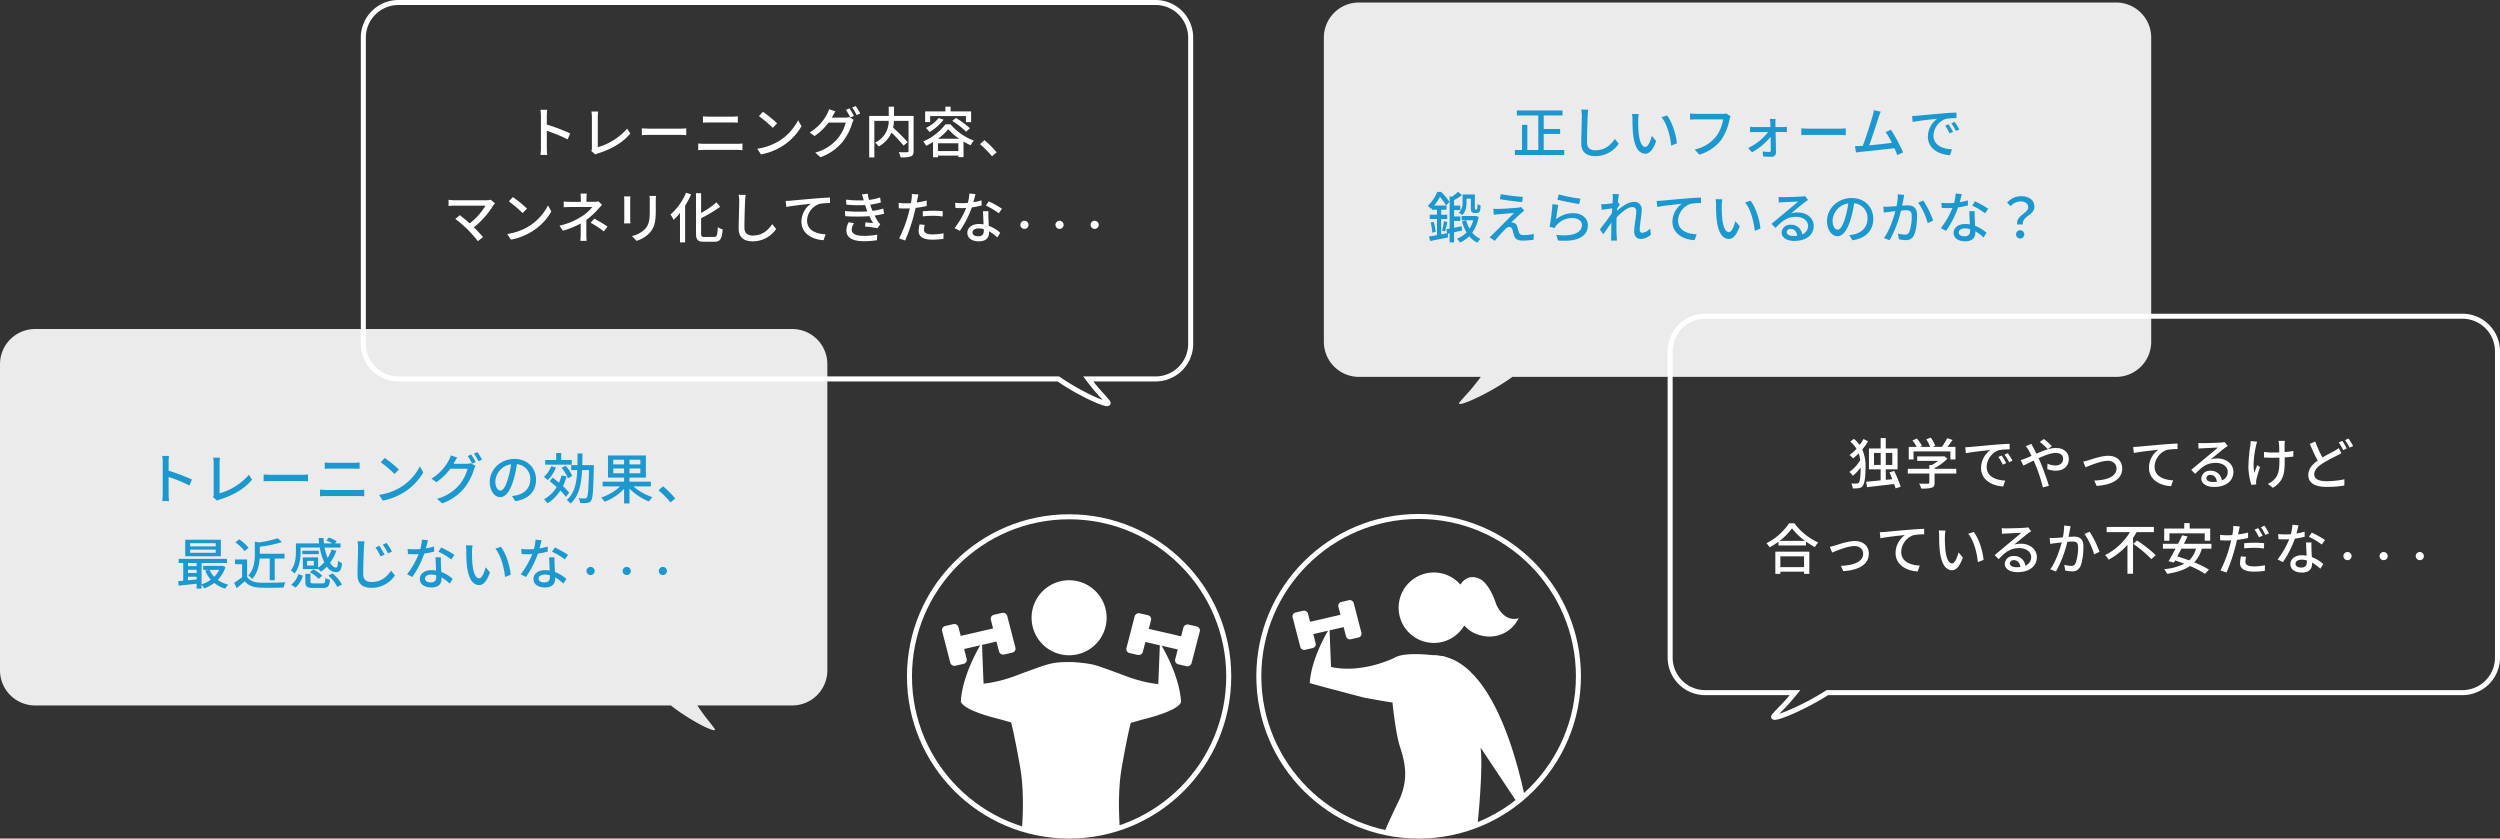 <svg xmlns="http://www.w3.org/2000/svg" xmlns:xlink="http://www.w3.org/1999/xlink" width="997.17" height="334.476" viewBox="0 0 997.17 334.476">
  <rect x="0" y="0" width="997.17" height="334.476" fill="#333333" stroke="none"/>
  <defs>
    <clipPath id="clip-path">
      <circle id="楕円形_14" data-name="楕円形 14" cx="63.674" cy="63.674" r="63.674" transform="translate(0 0)" fill="#66c5f1"/>
    </clipPath>
    <clipPath id="clip-path-2">
      <path id="パス_9528" data-name="パス 9528" d="M63.738,0A63.738,63.738,0,1,1,0,63.738,63.738,63.738,0,0,1,63.738,0Z" transform="translate(0 0.551)" fill="#f48bba"/>
    </clipPath>
  </defs>
  <g id="area02_img_pc" transform="translate(-186.83 -1451.237)">
    <path id="合体_7" data-name="合体 7" d="M-15,159.128a14,14,0,0,1-14-14V23.8a14,14,0,0,1,14-14H225.8c9.554-6.961,23.358-12.9,21.022-10.087C243.7,3.477,243.592,2.933,238.387,9.8H287a14,14,0,0,1,14,14V145.129a14,14,0,0,1-14,14Z" transform="translate(1015.877 1611.365) rotate(180)" fill="#fff" opacity="0.902"/>
    <g id="グループ_7759" data-name="グループ 7759" transform="translate(-8132.434 2250.29)">
      <circle id="楕円形_12" data-name="楕円形 12" cx="63.674" cy="63.674" r="63.674" transform="translate(8682.022 -592.924)" fill="none" stroke="#fff" stroke-width="2"/>
      <g id="グループ_5746" data-name="グループ 5746" transform="translate(8682.022 -592.924)" clip-path="url(#clip-path)">
        <path id="Ellipse_1" data-name="Ellipse 1" d="M4.383,4.383a14.964,14.964,0,1,1,0,21.162A14.964,14.964,0,0,1,4.383,4.383Z" transform="translate(48.71 25.313)" fill="#fff"/>
        <path id="パス_9520" data-name="パス 9520" d="M8827.752-295.84c-4.335-.029-7.292.141-10.528,1.208-.981.213-7.2,2.494-7.423,2.589-2.823.874-8.661,3.829-17.319,4.832,0,0-.492-11.451-.6-15.485l5.742-1.326,1.024,3.959a1.732,1.732,0,0,0,2.085,1.2l3.185-.735a1.628,1.628,0,0,0,1.268-1.971l-3.277-12.67a1.732,1.732,0,0,0-2.085-1.2l-3.185.735a1.626,1.626,0,0,0-1.266,1.971l.9,3.484-12.905,2.979-.9-3.484a1.732,1.732,0,0,0-2.084-1.2l-3.187.735a1.627,1.627,0,0,0-1.266,1.971l3.275,12.67a1.734,1.734,0,0,0,2.086,1.2l3.185-.735a1.63,1.63,0,0,0,1.268-1.971l-1.025-3.959,6.442-1.487c-1.915,3.273-7.123,12.94-7.734,22.16,0,0-1.01,3.253,15.626,7.365,0,0,3.008.851,4.392,1.219,0,0,1.165,3.96,3.581,17.627,2.207,12.488.825,28.368-.827,38.834l37.733-.826,4.519,1c-1.652-10.466-3.034-26.347-.826-38.834,2.416-13.667,3.58-17.627,3.58-17.627,1.928-.482,4.392-1.219,4.392-1.219,16.635-4.112,15.626-7.365,15.626-7.365-.611-9.22-5.819-18.887-7.733-22.16l6.44,1.487-1.023,3.959a1.628,1.628,0,0,0,1.267,1.971l3.185.735a1.734,1.734,0,0,0,2.086-1.2l3.275-12.67a1.627,1.627,0,0,0-1.266-1.971l-3.186-.735a1.735,1.735,0,0,0-2.086,1.2l-.9,3.484-12.906-2.979.9-3.484a1.627,1.627,0,0,0-1.268-1.971l-3.185-.735a1.734,1.734,0,0,0-2.085,1.2l-3.276,12.67a1.628,1.628,0,0,0,1.268,1.971l3.185.735a1.732,1.732,0,0,0,2.085-1.2l1.024-3.959,5.741,1.326c-.109,4.034-.6,15.485-.6,15.485-8.657-1-14.5-3.958-17.319-4.832-.221-.1-6.442-2.376-7.422-2.589C8834.181-295.53,8827.752-295.84,8827.752-295.84Z" transform="translate(-8762.922 353.781)" fill="#fff" fill-rule="evenodd"/>
      </g>
    </g>
    <g id="グループ_7760" data-name="グループ 7760" transform="translate(-6713.397 -500.951)">
      <g id="グループ_5738" data-name="グループ 5738" transform="translate(7402.333 2157.638)">
        <circle id="楕円形_11" data-name="楕円形 11" cx="63.738" cy="63.738" r="63.738" transform="translate(0 0.551)" fill="none" stroke="#fff" stroke-width="2"/>
        <g id="グループ_87" data-name="グループ 87" clip-path="url(#clip-path-2)">
          <g id="グループ_7891" data-name="グループ 7891">
            <g id="グループ_5734" data-name="グループ 5734" transform="translate(55.765 22.902)">
              <path id="Shape_1" data-name="Shape 1" d="M0,14.045A14.045,14.045,0,0,1,24.652,4.838C26.39,2.066,29.294.793,32.9,2.846c0,0,3.316,1.714,6.028,9.824,0,0,2.8,7.3,8.929,5.589A12.858,12.858,0,0,1,33.264,25.2a12.554,12.554,0,0,1-7.094-4.06A14.047,14.047,0,0,1,0,14.045Z" fill="#fff"/>
              <path id="Shape_2_copy" data-name="Shape 2 copy" d="M8.128,91.012H0V56.468H3.354V0C32.046,0,41.465,65.92,41.465,65.92L22.1,36.842c.71,6.6-.1,19.239-1.359,32.272,2.071,8.242,5.713,18.139,11.728,21.9H18.313c-1.44,11.72-2.712,20.5-2.712,20.5Z" transform="translate(10.621 33.03)" fill="#fff"/>
            </g>
            <path id="Rectangle_1_copy" data-name="Rectangle 1 copy" d="M34.09,99.855c.373-3.48,7.746-18.643,7.746-18.643,4.684-9,3.281-15.881,1.023-22.785-1.773-5.422-2.971-17.61-2.971-17.61-2.316-.215-11.547-1.972-11.547-1.972C8.123,33.558,6.881,33.087,6.881,33.087c.58-8.744,5.565-17.917,7.314-20.894L8.3,13.556l.961,3.716a1.527,1.527,0,0,1-1.189,1.849l-2.989.69a1.627,1.627,0,0,1-1.958-1.123L.047,6.8a1.527,1.527,0,0,1,1.189-1.85l2.989-.69A1.627,1.627,0,0,1,6.182,5.38l.846,3.27,12.113-2.8L18.3,2.584A1.528,1.528,0,0,1,19.484.734l2.989-.69A1.627,1.627,0,0,1,24.43,1.168l3.075,11.892a1.527,1.527,0,0,1-1.188,1.849l-2.989.69a1.627,1.627,0,0,1-1.957-1.123l-.961-3.716L14.817,12.05c.1,3.711.567,14.615.567,14.615,12.422,2.762,25.165-3.587,25.165-3.587,5-3.185,20.458-.427,20.458-.427l-3.995,68.78c-2.064,2.167-7.284,6.629-7.284,6.629.881,19.429-2.923,43.224-2.923,43.224A144.558,144.558,0,0,1,34.09,99.855Z" transform="translate(13.419 33.914)" fill="#fff"/>
          </g>
        </g>
      </g>
    </g>
    <path id="合体_5" data-name="合体 5" d="M-6962.273-6673.855h-253.587a14,14,0,0,1-14-14V-6810a14,14,0,0,1,14-14h302a14,14,0,0,1,14,14v122.144a14,14,0,0,1-14,14h-37.847c3.946,5.854,4.167,5.548,6.785,9.136.36.493.287.72-.125.72C-6946.883-6664-6955.451-6668.5-6962.273-6673.855Z" transform="translate(7416.691 8406.476)" fill="#fff" opacity="0.9"/>
    <path id="パス_37877" data-name="パス 37877" d="M-77.308-1.166v-6.4h6.556v-1.98h-6.556v-5.39h7.5v-2H-88.022v2h8.558V-1.166h-4.378V-11.2h-2.112V-1.166h-2.86V.814h19.69v-1.98Zm17.776-16.1-2.816-.022a12.731,12.731,0,0,1,.242,2.552c0,2.112-.22,7.788-.22,10.912,0,3.652,2.244,5.082,5.588,5.082a11.172,11.172,0,0,0,9.35-4.928L-48.95-5.588c-1.584,2.354-3.894,4.532-7.744,4.532-1.914,0-3.344-.792-3.344-3.124,0-3.036.154-8.118.264-10.56A20.064,20.064,0,0,1-59.532-17.27Zm20.13,1.76-2.684-.044a11.255,11.255,0,0,1,.176,2.068c0,1.32.022,3.96.242,5.9.594,5.786,2.64,7.9,4.862,7.9,1.606,0,2.97-1.3,4.356-5.06L-34.188-6.8c-.506,2-1.474,4.4-2.574,4.4-1.474,0-2.376-2.332-2.706-5.786a49.256,49.256,0,0,1-.154-4.95A18.009,18.009,0,0,1-39.4-15.51Zm11.264.55-2.178.726c2.222,2.64,3.476,7.524,3.85,11.308l2.266-.88C-24.486-7.37-26.114-12.408-28.138-14.96Zm25.344.33-1.694-1.1a5.606,5.606,0,0,1-1.408.154h-10.67a19.73,19.73,0,0,1-2.376-.176v2.464c.55-.044,1.43-.088,2.376-.088h10.8a15.192,15.192,0,0,1-2.75,6.754,14.513,14.513,0,0,1-8.6,5.236L-15.224.682A16.953,16.953,0,0,0-6.468-5.28,21.81,21.81,0,0,0-3.19-13.354,6.684,6.684,0,0,1-2.794-14.63Zm18,1.078H12.914a14.978,14.978,0,0,1,.154,1.628c.022.44.044.968.066,1.606H6.776a11.709,11.709,0,0,1-1.782-.132v2.178c.572-.044,1.232-.066,1.826-.066h5.39A22.209,22.209,0,0,1,4.246-1.98L5.764-.242a25.106,25.106,0,0,0,7.436-6.2c.022,2.068.044,4.136.044,5.39,0,.44-.176.682-.572.682a20.917,20.917,0,0,1-2.618-.22l.132,2c.924.066,2.31.132,3.278.132a1.691,1.691,0,0,0,1.87-1.694c-.022-2.156-.088-5.478-.154-8.184h2.948c.462,0,1.1.022,1.54.044V-10.45a10.741,10.741,0,0,1-1.606.132H15.136c0-.638-.022-1.188-.022-1.606A9.832,9.832,0,0,1,15.2-13.552Zm10.252,3.74v2.728c.748-.066,2.068-.11,3.278-.11H40.7c.968,0,1.98.088,2.464.11V-9.812c-.55.044-1.408.132-2.464.132H28.732C27.544-9.68,26.18-9.768,25.454-9.812Zm31.658-6.666-2.75-.572a13.886,13.886,0,0,1-.484,2.288c-.616,2.222-2.706,8.8-3.938,11.946-.33.022-.638.022-.9.044-.66.044-1.518.044-2.2.044l.4,2.552c.66-.088,1.386-.2,1.936-.264,2.86-.264,9.9-1.034,13.4-1.452.462,1.012.858,1.98,1.144,2.75L66.044-.2A64.478,64.478,0,0,0,61.2-9.24l-2.134.924a29.617,29.617,0,0,1,2.508,4.29c-2.354.308-6.072.726-9.064.99,1.1-2.9,3.1-9.13,3.762-11.22C56.606-15.224,56.87-15.884,57.112-16.478ZM69.63-14.74l.22,2.4c2.464-.528,7.59-1.056,9.812-1.276a8.825,8.825,0,0,0-3.74,7.15c0,4.84,4.51,7.15,8.822,7.37l.792-2.354c-3.63-.154-7.37-1.5-7.37-5.5a7.294,7.294,0,0,1,4.862-6.622,21.2,21.2,0,0,1,4.29-.308V-16.1c-1.518.044-3.718.176-6.072.374-4.048.352-7.964.726-9.57.88C71.236-14.806,70.466-14.762,69.63-14.74Zm14.52,3.3-1.32.572a20.8,20.8,0,0,1,1.76,3.08L85.954-8.4A30.713,30.713,0,0,0,84.15-11.44Zm2.442-.946-1.32.594A20.646,20.646,0,0,1,87.12-8.756l1.342-.638A31.778,31.778,0,0,0,86.592-12.386ZM-108.086,18.248h1.716v3.41c0,1.254.088,1.628.374,1.936a1.613,1.613,0,0,0,1.1.352h.792a1.818,1.818,0,0,0,.858-.176,1.111,1.111,0,0,0,.55-.726,11.691,11.691,0,0,0,.22-2.046,4.1,4.1,0,0,1-1.232-.638c-.022.792-.044,1.386-.088,1.672a.755.755,0,0,1-.132.462.423.423,0,0,1-.264.066h-.308a.214.214,0,0,1-.2-.088c-.066-.066-.066-.33-.066-.748v-5.17h-4.906v3.014a5.436,5.436,0,0,1-1.5,4.268,7.35,7.35,0,0,1,1.342.946c1.474-1.342,1.738-3.476,1.738-5.17Zm-1.782,12.694-.176-1.694c-1.034.2-2.046.418-3.014.616v-2.75h2.486V25.332h-2.486V22.8h2.486V21h-2.486V18.82a21.84,21.84,0,0,0,3.146-2l-1.584-1.342a13.813,13.813,0,0,1-2.53,2.046l-.814-.308v12.98c-.484.088-.946.176-1.342.242l.33,1.584-2.354.462V26.366h2.4V24.65h-2.4v-2h2.112V20.976H-121a19.276,19.276,0,0,0,2.31-3.454,20.256,20.256,0,0,1,2.442,3.454l1.32-1.474a24.355,24.355,0,0,0-3.278-3.96h-1.584a14.882,14.882,0,0,1-3.762,5.544,6.279,6.279,0,0,1,1.254,1.276c.132-.132.286-.264.418-.418v.7h2v2h-2.9v1.716h2.9V32.79c-1.21.22-2.31.418-3.19.55l.44,1.8c2.024-.418,4.686-.924,7.172-1.452l-.11-1.474.726-.176v3.652h1.782V31.646Zm-12.562-3.168a20.02,20.02,0,0,1,.682,4.026l1.342-.352a20.2,20.2,0,0,0-.77-3.96Zm5.742,3.52c.308-.968.638-2.442.946-3.74l-1.342-.308c-.132,1.1-.506,2.75-.748,3.784Zm12.32-6.182-.352.044h-5.3V26.85h4.62a11.958,11.958,0,0,1-1.5,3.344,13.27,13.27,0,0,1-1.32-3.3l-1.672.4a17.739,17.739,0,0,0,1.8,4.422,10.533,10.533,0,0,1-3.828,2.508,6.718,6.718,0,0,1,1.188,1.518,11.8,11.8,0,0,0,3.718-2.508,9.629,9.629,0,0,0,3.234,2.552,6.9,6.9,0,0,1,1.232-1.518,8.6,8.6,0,0,1-3.256-2.486,15.781,15.781,0,0,0,2.552-6.248Zm9.922-8.668-.352,2c2.662.462,6.622.968,8.888,1.144l.286-2.046A82.51,82.51,0,0,1-94.446,16.444Zm9.394,6.578-1.3-1.452a5.783,5.783,0,0,1-1.122.242c-1.738.22-6.8.506-7.964.528-.748,0-1.474-.022-1.98-.066l.2,2.42a14.831,14.831,0,0,1,1.826-.22c1.32-.11,4.554-.4,6.2-.484-2.112,2.156-7.436,7.48-8.426,8.492-.506.484-.968.88-1.3,1.144l2.09,1.452c1.364-1.738,3.432-3.938,4.224-4.73a2.315,2.315,0,0,1,1.54-.836c.55,0,1.012.352,1.276,1.144.176.572.484,1.76.7,2.42.506,1.452,1.606,1.892,3.52,1.892a34.667,34.667,0,0,0,4.2-.33l.132-2.31a20.419,20.419,0,0,1-4.224.44c-1.012,0-1.518-.374-1.738-1.144-.22-.638-.484-1.628-.7-2.244a1.948,1.948,0,0,0-1.518-1.54,2.307,2.307,0,0,0-.836-.11c.682-.726,2.97-2.838,3.894-3.652A15.5,15.5,0,0,1-85.052,23.022Zm13.75-6.468-.55,2.09c1.694.44,6.534,1.452,8.69,1.738l.506-2.134A64.474,64.474,0,0,1-71.3,16.554Zm-.2,4.18-2.332-.308a82.512,82.512,0,0,1-1.122,9.042l2.024.484a4.477,4.477,0,0,1,.748-1.166,8.258,8.258,0,0,1,6.49-2.794c2.112,0,3.63,1.166,3.63,2.794,0,2.9-3.432,4.73-10.23,3.872l.66,2.266c8.6.726,11.946-2.134,11.946-6.094,0-2.618-2.244-4.8-5.83-4.8a10.591,10.591,0,0,0-6.864,2.442C-72.182,25.134-71.808,22.12-71.5,20.734Zm21.758-2.574c0,.242-.044.968-.11,1.914-1.056.154-2.2.286-2.882.33a13.992,13.992,0,0,1-1.65.022l.22,2.244c1.32-.176,3.146-.418,4.18-.55l-.132,1.914c-1.188,1.782-3.586,4.95-4.8,6.49l1.364,1.914c.924-1.276,2.222-3.168,3.256-4.686-.066,2.442-.066,3.7-.088,5.764,0,.352-.022.99-.066,1.452h2.376c-.044-.462-.088-1.1-.11-1.5-.132-2-.11-3.564-.11-5.478,0-.682.022-1.452.066-2.244,1.914-2.068,4.444-4.136,6.16-4.136a1.51,1.51,0,0,1,1.672,1.738c0,2.068-.814,5.522-.814,7.942,0,1.958,1.034,3.014,2.574,3.014a5.78,5.78,0,0,0,4.092-1.76l-.33-2.4a4.79,4.79,0,0,1-3.124,1.716c-.682,0-1.012-.528-1.012-1.188,0-2.266.792-5.808.792-8.03a2.9,2.9,0,0,0-3.234-3.1c-2.178,0-4.884,1.98-6.622,3.542.044-.33.066-.638.088-.946.352-.55.77-1.188,1.034-1.584l-.726-.924-.066.022c.176-1.452.352-2.618.462-3.19l-2.552-.088A12.238,12.238,0,0,1-49.742,18.16Zm17.49.99.242,2.42c2.442-.528,7.568-1.056,9.79-1.3a8.859,8.859,0,0,0-3.74,7.15c0,4.862,4.51,7.172,8.822,7.37l.814-2.332c-3.652-.154-7.392-1.5-7.392-5.5a7.294,7.294,0,0,1,4.884-6.622,19.624,19.624,0,0,1,4.268-.33V17.786c-1.518.066-3.718.2-6.072.4-4.048.33-7.964.7-9.57.858C-30.624,19.084-31.394,19.128-32.252,19.15Zm26.18-.66-2.684-.044a11.255,11.255,0,0,1,.176,2.068c0,1.32.022,3.96.242,5.9.594,5.786,2.64,7.9,4.862,7.9,1.606,0,2.97-1.3,4.356-5.06L-.858,27.2c-.506,2-1.474,4.4-2.574,4.4-1.474,0-2.376-2.332-2.706-5.786a49.256,49.256,0,0,1-.154-4.95A18.009,18.009,0,0,1-6.072,18.49Zm11.264.55-2.178.726c2.222,2.64,3.476,7.524,3.85,11.308l2.266-.88C8.844,26.63,7.216,21.592,5.192,19.04ZM19.6,31.558A1.462,1.462,0,0,1,21.208,30.3c1.452,0,2.42,1.122,2.6,2.728a11.724,11.724,0,0,1-1.562.088C20.68,33.12,19.6,32.526,19.6,31.558ZM16.39,17.544l.066,2.266c.506-.066,1.078-.11,1.628-.132,1.144-.066,4.95-.242,6.116-.286-1.1.968-3.652,3.08-4.884,4.092-1.3,1.078-4.048,3.388-5.764,4.8l1.606,1.628c2.6-2.772,4.664-4.422,8.184-4.422,2.75,0,4.774,1.5,4.774,3.564A3.574,3.574,0,0,1,25.784,32.5a4.342,4.342,0,0,0-4.576-3.85,3.345,3.345,0,0,0-3.63,3.1c0,2,2.024,3.344,5.06,3.344,4.95,0,7.744-2.508,7.744-6.006,0-3.08-2.728-5.346-6.4-5.346a9.114,9.114,0,0,0-2.64.374c1.562-1.276,4.268-3.564,5.39-4.4.462-.352.924-.66,1.386-.946l-1.21-1.584a6.56,6.56,0,0,1-1.408.2c-1.188.11-6.2.242-7.348.242A15.979,15.979,0,0,1,16.39,17.544Zm37.752,8.734c0-4.6-3.344-8.294-8.624-8.294-5.522,0-9.834,4.224-9.834,9.152,0,3.674,2,6.094,4.18,6.094s4-2.486,5.324-6.974a43.807,43.807,0,0,0,1.32-6.182,5.849,5.849,0,0,1,5.324,6.138c0,3.542-2.508,5.61-5.324,6.248a13.6,13.6,0,0,1-1.958.308l1.3,2.068C51.194,34.066,54.142,30.9,54.142,26.278Zm-16.236.638a7.354,7.354,0,0,1,6.27-6.8,35.025,35.025,0,0,1-1.21,5.676c-1.012,3.388-2.046,4.818-3.036,4.818C38.984,30.612,37.906,29.446,37.906,26.916Zm28.6-10.164-2.574-.264a24.59,24.59,0,0,1-.506,4.73c-1.254.11-2.442.2-3.146.22-.748.022-1.386.044-2.134,0l.22,2.376c.616-.11,1.628-.242,2.178-.308.506-.066,1.408-.176,2.42-.286-.792,2.992-2.376,7.744-4.576,10.714l2.266.9A45.936,45.936,0,0,0,65.208,23c.836-.088,1.562-.132,2.024-.132,1.386,0,2.244.33,2.244,2.222a17.881,17.881,0,0,1-.99,6.446,1.724,1.724,0,0,1-1.8,1.056A11.457,11.457,0,0,1,64,32.152l.352,2.288a12.371,12.371,0,0,0,2.618.308,3.238,3.238,0,0,0,3.388-1.914c.924-1.848,1.254-5.39,1.254-7.986,0-3.08-1.606-3.938-3.74-3.938-.506,0-1.3.044-2.2.132.2-1.034.4-2.09.528-2.772C66.286,17.786,66.4,17.214,66.506,16.752Zm7.59,2.222-2.046.88a26.256,26.256,0,0,1,3.806,8.14l2.178-1.012A38.1,38.1,0,0,0,74.1,18.974ZM89.43,16.422l-2.42-.242a17.955,17.955,0,0,1-.638,3.762c-.77.066-1.54.088-2.266.088-.88,0-1.936-.044-2.794-.132l.154,2.046c.88.044,1.8.066,2.64.066.528,0,1.056-.022,1.606-.044A33.038,33.038,0,0,1,81.092,30L83.2,31.074a39.362,39.362,0,0,0,4.774-9.35,29.531,29.531,0,0,0,3.938-.792l-.066-2.024a21.035,21.035,0,0,1-3.234.748C88.946,18.424,89.254,17.192,89.43,16.422ZM88.242,31.668c0-.9.99-1.562,2.442-1.562a7.66,7.66,0,0,1,2.046.286c.022.286.022.55.022.748,0,1.188-.55,2.112-2.222,2.112C89.034,33.252,88.242,32.614,88.242,31.668ZM94.6,23.242H92.444c.044,1.452.154,3.52.22,5.258a12.613,12.613,0,0,0-1.87-.154c-2.728,0-4.6,1.452-4.6,3.52,0,2.288,2.068,3.388,4.62,3.388,2.9,0,4.026-1.518,4.026-3.388V31.25a17.169,17.169,0,0,1,3.3,2.464l1.166-1.87a14.336,14.336,0,0,0-4.554-2.772c-.066-1.254-.132-2.53-.154-3.256C94.578,24.936,94.556,24.166,94.6,23.242Zm4.136.836,1.254-1.826A38.944,38.944,0,0,0,94.71,19.3L93.588,21A27.975,27.975,0,0,1,98.736,24.078Zm12.826,4.466h2.244c-.462-3.212,4.6-3.762,4.6-7.04,0-2.706-2.156-4.246-5.28-4.246a7.267,7.267,0,0,0-5.61,2.618l1.452,1.342a5.209,5.209,0,0,1,3.872-1.87c2.024,0,3.1.946,3.1,2.376C115.94,24.056,110.968,24.958,111.562,28.544Zm1.144,5.61a1.672,1.672,0,0,0,0-3.344,1.673,1.673,0,0,0,0,3.344Z" transform="translate(879.877 1512.237)" fill="#1b98d0"/>
    <path id="パス_37879" data-name="パス 37879" d="M-105.776-2.024a23.031,23.031,0,0,1-.176,2.816h2.706a25.777,25.777,0,0,1-.176-2.816v-6.8A57.605,57.605,0,0,1-95.106-5.39l.99-2.4a74.573,74.573,0,0,0-9.306-3.52V-14.74c0-.77.088-1.738.154-2.464h-2.706a15.927,15.927,0,0,1,.2,2.464ZM-85.69-.77-84.062.616a4.562,4.562,0,0,1,1.1-.462c5.346-1.65,9.9-4.312,12.826-7.9L-71.39-9.68a24.429,24.429,0,0,1-11.7,7.392V-14.322a14.368,14.368,0,0,1,.176-2.2h-2.728a13.019,13.019,0,0,1,.2,2.222V-2A2.428,2.428,0,0,1-85.69-.77Zm20.174-9.042v2.728c.748-.066,2.068-.11,3.278-.11H-50.27c.968,0,1.98.088,2.464.11V-9.812c-.55.044-1.408.132-2.464.132H-62.238C-63.426-9.68-64.79-9.768-65.516-9.812Zm24.376-4.774v2.508c.7-.044,1.562-.066,2.354-.066h9.262c.748,0,1.672.022,2.288.066v-2.508a22.432,22.432,0,0,1-2.288.11h-9.284C-39.534-14.476-40.414-14.52-41.14-14.586ZM-43.032-3.762V-1.1c.792-.066,1.694-.11,2.508-.11h12.936c.616,0,1.474.044,2.2.11V-3.762a18.449,18.449,0,0,1-2.2.132H-40.524C-41.338-3.63-42.218-3.7-43.032-3.762ZM-17.2-16.39l-1.606,1.716a47.718,47.718,0,0,1,5.5,4.664l1.738-1.782A46.165,46.165,0,0,0-17.2-16.39ZM-19.47-1.672-18,.594A24.257,24.257,0,0,0-9.57-2.684a22.494,22.494,0,0,0,7.722-7.964l-1.342-2.4a20.947,20.947,0,0,1-7.634,8.294A22.859,22.859,0,0,1-19.47-1.672Zm36.762-16.1-1.408.594a26.259,26.259,0,0,1,1.738,3.036l1.452-.616A31.881,31.881,0,0,0,17.292-17.776Zm2.486-.946-1.408.594a22.08,22.08,0,0,1,1.8,3.036l1.43-.638A26.006,26.006,0,0,0,19.778-18.722ZM11.7-16.588l-2.552-.836a10.307,10.307,0,0,1-.814,1.98A18.817,18.817,0,0,1,1.43-8.162l1.936,1.43A22.793,22.793,0,0,0,8.932-12.1h6.886a16.52,16.52,0,0,1-3.344,6.49A17.608,17.608,0,0,1,3.652-.132L5.7,1.716a20,20,0,0,0,8.8-6.094,21.774,21.774,0,0,0,3.872-7.48,7.53,7.53,0,0,1,.616-1.342l-1.8-1.1a5.874,5.874,0,0,1-1.65.22h-5.3c.132-.2.22-.374.33-.572C10.8-15.092,11.264-15.928,11.7-16.588ZM43.142-7.722c0-4.6-3.344-8.294-8.624-8.294-5.522,0-9.834,4.224-9.834,9.152,0,3.674,2,6.094,4.18,6.094s4-2.486,5.324-6.974a43.807,43.807,0,0,0,1.32-6.182,5.849,5.849,0,0,1,5.324,6.138c0,3.542-2.508,5.61-5.324,6.248a13.6,13.6,0,0,1-1.958.308l1.3,2.068C40.194.066,43.142-3.1,43.142-7.722Zm-16.236.638a7.354,7.354,0,0,1,6.27-6.8,35.025,35.025,0,0,1-1.21,5.676C30.954-4.818,29.92-3.388,28.93-3.388,27.984-3.388,26.906-4.554,26.906-7.084ZM57.4-15.576H53.174V-18.37h-2v2.794h-4.4v1.848H57.4Zm.176,6.358a15.744,15.744,0,0,0-2.64-4.07l-1.606.792a17.6,17.6,0,0,1,2.552,4.2Zm-8.4-3.872a11.244,11.244,0,0,1-2.9,4.268A18.807,18.807,0,0,1,47.85-7.59a15.294,15.294,0,0,0,3.234-5.016Zm4.158,3.652a19.67,19.67,0,0,1-1.034,2.9c-.858-.726-1.716-1.408-2.53-2L48.576-7.128c.9.7,1.87,1.5,2.772,2.332A13.353,13.353,0,0,1,46.31.066a10.652,10.652,0,0,1,1.408,1.628,16.38,16.38,0,0,0,5.1-5.1A20.457,20.457,0,0,1,55.044-.88l1.32-1.672A22.316,22.316,0,0,0,53.856-5.17,24.123,24.123,0,0,0,55.33-9.02Zm8.25-4.092c.044-1.518.066-3.058.066-4.664H59.686c0,1.606,0,3.168-.044,4.664H57.178v1.958h2.4c-.22,5.06-1.078,9.284-4.2,11.924A6.259,6.259,0,0,1,56.87,1.8c3.41-2.992,4.356-7.744,4.642-13.376h2.75C64.086-4,63.866-1.21,63.382-.616a.789.789,0,0,1-.792.374c-.418,0-1.364-.022-2.442-.11a5.3,5.3,0,0,1,.572,1.914,16.1,16.1,0,0,0,2.794-.044A1.9,1.9,0,0,0,65.1.594c.7-.946.88-4.07,1.078-13.156.022-.264.022-.968.022-.968ZM73.942-10.3V-12.21h4.312V-10.3Zm0-5.39h4.312v1.87H73.942Zm10.8,1.87H80.41v-1.87h4.334Zm0,3.52H80.41V-12.21h4.334Zm4.2,5.236V-6.93H80.41V-8.558h6.534V-17.4H71.83v8.844h6.424V-6.93H69.7v1.87H76.67A20.012,20.012,0,0,1,69.124-.616a9.8,9.8,0,0,1,1.364,1.694A21.24,21.24,0,0,0,78.254-4.07V1.738H80.41V-4.18A23.611,23.611,0,0,0,88.154.968,10.587,10.587,0,0,1,89.562-.77a21.625,21.625,0,0,1-7.568-4.29Zm7.854,6.4L98.67-.242A40.593,40.593,0,0,0,93.808-5.1L92-3.52A40.155,40.155,0,0,1,96.8,1.342ZM-84.626,18.864H-94.834V17.61h10.208Zm0,2.574H-94.834V20.162h10.208Zm2.046-5.214H-96.792V22.8H-82.58Zm-.66,12.012a10.368,10.368,0,0,1-2,2.772,9.7,9.7,0,0,1-1.848-2.772Zm-12.452,4.158v-1.43h3.454v1.1Zm0-4.2h3.454v1.3h-3.454Zm3.454-2.684V26.74h-3.454V25.508Zm10.23,1.078-.352.066H-89.6v1.584h1.98l-1.188.33a13.478,13.478,0,0,0,2.222,3.586A12.661,12.661,0,0,1-90.28,34V25.508h10.164V23.836H-99.388v1.672h1.8V32.57c-.726.066-1.408.132-2,.176l.154,1.782c2-.2,4.6-.484,7.194-.77v1.958h1.958V34.154a6.408,6.408,0,0,1,1.012,1.5,15.194,15.194,0,0,0,4.07-2.2,12.189,12.189,0,0,0,4.378,2.266,6.062,6.062,0,0,1,1.21-1.584,12.225,12.225,0,0,1-4.2-1.892,12.5,12.5,0,0,0,3.058-5.17Zm18.92-2.86V32.35h2V23.726h3.916V21.812h-9.878V19a48.086,48.086,0,0,0,8.866-1.848l-1.738-1.54A42.57,42.57,0,0,1-67.378,17.3l-1.65-.33v5.016c0,2.64-.264,5.984-2.6,8.492a5.152,5.152,0,0,1,1.5,1.43c2.178-2.332,2.838-5.522,3.036-8.184Zm-8.426-4.312a17.276,17.276,0,0,0-3.762-3.366l-1.518,1.232a16.528,16.528,0,0,1,3.674,3.476Zm-.594,4.664h-4.818V25.97h2.816v5.17a33.162,33.162,0,0,1-3.19,2.266l1.056,2.112c1.144-.946,2.2-1.826,3.234-2.728,1.386,1.694,3.278,2.42,6.072,2.53,2.508.11,6.93.066,9.416-.044a9.319,9.319,0,0,1,.682-2.09c-2.75.176-7.634.242-10.076.154-2.42-.088-4.224-.792-5.192-2.31ZM-52.814,35.3a9.264,9.264,0,0,0,2.926-4.752l-1.8-.638a8.079,8.079,0,0,1-2.838,4.246Zm9.284-14.7h-6.578v1.364h6.578Zm-1.958,5.918h-2.706V24.65h2.706Zm1.694,1.32a7.673,7.673,0,0,1,1.122,1.144,14.958,14.958,0,0,0,2.4-2.046,4.55,4.55,0,0,0,3.52,2.244c1.54,0,2.222-.748,2.53-3.63a5.674,5.674,0,0,1-1.584-.9c-.11,1.936-.33,2.684-.836,2.684-.77,0-1.606-.7-2.376-1.914A18.912,18.912,0,0,0-36.49,20.6l-1.936-.44a15.337,15.337,0,0,1-1.562,3.322,19.805,19.805,0,0,1-1.21-4.158h6.358v-1.65h-2.222l.682-.814a11.451,11.451,0,0,0-3.124-1.5l-1.012,1.166a15.736,15.736,0,0,1,2.376,1.144h-3.322c-.088-.7-.132-1.408-.154-2.134h-1.936c.022.726.088,1.43.176,2.134h-9.262v3.278c0,2.222-.22,5.28-2.046,7.5a7.308,7.308,0,0,1,1.5,1.254c2.024-2.464,2.42-6.138,2.42-8.734v-1.65h7.634a21.877,21.877,0,0,0,1.826,5.9,12.774,12.774,0,0,1-2.486,2.156V23.264h-6.072v4.642h6.072Zm-3.278,1.342a13.5,13.5,0,0,1,3.5,2.662l1.43-1.254a13.63,13.63,0,0,0-3.586-2.552Zm1.518,4.444c-1.122,0-1.3-.088-1.3-.66V29.842h-2.024v3.146c0,1.914.616,2.464,3.124,2.464h3.938c1.936,0,2.53-.638,2.772-3.234a6.382,6.382,0,0,1-1.826-.748c-.088,1.892-.242,2.156-1.144,2.156Zm5.874-3.1a14.935,14.935,0,0,1,3.542,4.532l1.87-.968a15.255,15.255,0,0,0-3.74-4.444Zm20.306-11.88-1.54.66a22.679,22.679,0,0,1,2.046,3.586l1.584-.7A31.976,31.976,0,0,0-19.374,18.644Zm2.9-1.144-1.518.7a24.318,24.318,0,0,1,2.112,3.476l1.562-.748A36.636,36.636,0,0,0-16.47,17.5Zm-8.8-.638-2.816-.022a11.561,11.561,0,0,1,.242,2.552c0,2.134-.22,7.788-.22,10.912,0,3.674,2.244,5.1,5.588,5.1a11.216,11.216,0,0,0,9.35-4.95l-1.562-1.892c-1.584,2.332-3.872,4.51-7.744,4.51-1.914,0-3.366-.792-3.366-3.124,0-3.036.176-8.118.286-10.56A20.461,20.461,0,0,1-25.27,16.862Zm25.3-.44-2.42-.242a17.955,17.955,0,0,1-.638,3.762c-.77.066-1.54.088-2.266.088-.88,0-1.936-.044-2.794-.132l.154,2.046c.88.044,1.8.066,2.64.066.528,0,1.056-.022,1.606-.044A33.039,33.039,0,0,1-8.308,30L-6.2,31.074a39.362,39.362,0,0,0,4.774-9.35,29.53,29.53,0,0,0,3.938-.792L2.45,18.908a21.035,21.035,0,0,1-3.234.748C-.454,18.424-.146,17.192.03,16.422ZM-1.158,31.668c0-.9.99-1.562,2.442-1.562a7.66,7.66,0,0,1,2.046.286c.022.286.022.55.022.748,0,1.188-.55,2.112-2.222,2.112C-.366,33.252-1.158,32.614-1.158,31.668ZM5.2,23.242H3.044c.044,1.452.154,3.52.22,5.258a12.613,12.613,0,0,0-1.87-.154c-2.728,0-4.6,1.452-4.6,3.52,0,2.288,2.068,3.388,4.62,3.388,2.9,0,4.026-1.518,4.026-3.388V31.25a17.169,17.169,0,0,1,3.3,2.464l1.166-1.87a14.336,14.336,0,0,0-4.554-2.772c-.066-1.254-.132-2.53-.154-3.256C5.178,24.936,5.156,24.166,5.2,23.242Zm4.136.836,1.254-1.826A38.944,38.944,0,0,0,5.31,19.3L4.188,21A27.975,27.975,0,0,1,9.336,24.078Zm8.492-5.588-2.684-.044a11.255,11.255,0,0,1,.176,2.068c0,1.32.022,3.96.242,5.9.594,5.786,2.64,7.9,4.862,7.9,1.606,0,2.97-1.3,4.356-5.06L23.042,27.2c-.506,2-1.474,4.4-2.574,4.4-1.474,0-2.376-2.332-2.706-5.786a49.256,49.256,0,0,1-.154-4.95A18.009,18.009,0,0,1,17.828,18.49Zm11.264.55-2.178.726c2.222,2.64,3.476,7.524,3.85,11.308l2.266-.88C32.744,26.63,31.116,21.592,29.092,19.04ZM45.35,16.422l-2.42-.242a17.955,17.955,0,0,1-.638,3.762c-.77.066-1.54.088-2.266.088-.88,0-1.936-.044-2.794-.132l.154,2.046c.88.044,1.8.066,2.64.066.528,0,1.056-.022,1.606-.044A33.039,33.039,0,0,1,37.012,30l2.112,1.078a39.362,39.362,0,0,0,4.774-9.35,29.53,29.53,0,0,0,3.938-.792l-.066-2.024a21.035,21.035,0,0,1-3.234.748C44.866,18.424,45.174,17.192,45.35,16.422ZM44.162,31.668c0-.9.99-1.562,2.442-1.562a7.66,7.66,0,0,1,2.046.286c.022.286.022.55.022.748,0,1.188-.55,2.112-2.222,2.112C44.954,33.252,44.162,32.614,44.162,31.668Zm6.358-8.426H48.364c.044,1.452.154,3.52.22,5.258a12.613,12.613,0,0,0-1.87-.154c-2.728,0-4.6,1.452-4.6,3.52,0,2.288,2.068,3.388,4.62,3.388,2.9,0,4.026-1.518,4.026-3.388V31.25a17.169,17.169,0,0,1,3.3,2.464l1.166-1.87a14.336,14.336,0,0,0-4.554-2.772c-.066-1.254-.132-2.53-.154-3.256C50.5,24.936,50.476,24.166,50.52,23.242Zm4.136.836,1.254-1.826A38.944,38.944,0,0,0,50.63,19.3L49.508,21A27.975,27.975,0,0,1,54.656,24.078ZM64.89,27.056a1.624,1.624,0,1,0,1.624,1.624A1.625,1.625,0,0,0,64.89,27.056Zm14.42,0a1.624,1.624,0,1,0,1.624,1.624A1.625,1.625,0,0,0,79.31,27.056Zm14.42,0a1.624,1.624,0,1,0,1.624,1.624A1.625,1.625,0,0,0,93.73,27.056Z" transform="translate(357.5 1650.302)" fill="#1b98d0"/>
    <path id="合体_3" data-name="合体 3" d="M-6933.731-6673.857h-263.206a14,14,0,0,1-14-14V-6810a14,14,0,0,1,14-14h302a14,14,0,0,1,14,14v122.143a14,14,0,0,1-14,14h-26.851c4.462,5.856,4.712,5.551,7.669,9.137.407.493.324.719-.141.719C-6916.334-6664-6926.02-6668.506-6933.731-6673.857Z" transform="translate(7542.688 8276.237)" fill="none" stroke="#fff" stroke-width="2"/>
    <path id="パス_37876" data-name="パス 37876" d="M-94.446-2.024A23.031,23.031,0,0,1-94.622.792h2.706a25.777,25.777,0,0,1-.176-2.816v-6.8A57.605,57.605,0,0,1-83.776-5.39l.99-2.4a74.573,74.573,0,0,0-9.306-3.52V-14.74c0-.77.088-1.738.154-2.464h-2.706a15.927,15.927,0,0,1,.2,2.464ZM-74.36-.77-72.732.616a4.562,4.562,0,0,1,1.1-.462c5.346-1.65,9.9-4.312,12.826-7.9L-60.06-9.68a24.429,24.429,0,0,1-11.7,7.392V-14.322a14.368,14.368,0,0,1,.176-2.2h-2.728a13.019,13.019,0,0,1,.2,2.222V-2A2.428,2.428,0,0,1-74.36-.77Zm20.174-9.042v2.728c.748-.066,2.068-.11,3.278-.11H-38.94c.968,0,1.98.088,2.464.11V-9.812c-.55.044-1.408.132-2.464.132H-50.908C-52.1-9.68-53.46-9.768-54.186-9.812Zm24.376-4.774v2.508c.7-.044,1.562-.066,2.354-.066h9.262c.748,0,1.672.022,2.288.066v-2.508a22.432,22.432,0,0,1-2.288.11h-9.284C-28.2-14.476-29.084-14.52-29.81-14.586ZM-31.7-3.762V-1.1c.792-.066,1.694-.11,2.508-.11h12.936c.616,0,1.474.044,2.2.11V-3.762a18.449,18.449,0,0,1-2.2.132H-29.194C-30.008-3.63-30.888-3.7-31.7-3.762ZM-5.874-16.39-7.48-14.674a47.717,47.717,0,0,1,5.5,4.664l1.738-1.782A46.165,46.165,0,0,0-5.874-16.39ZM-8.14-1.672-6.666.594A24.257,24.257,0,0,0,1.76-2.684a22.494,22.494,0,0,0,7.722-7.964l-1.342-2.4A20.947,20.947,0,0,1,.506-4.752,22.859,22.859,0,0,1-8.14-1.672Zm36.762-16.1-1.408.594a26.259,26.259,0,0,1,1.738,3.036l1.452-.616A31.881,31.881,0,0,0,28.622-17.776Zm2.486-.946-1.408.594a22.08,22.08,0,0,1,1.8,3.036l1.43-.638A26.007,26.007,0,0,0,31.108-18.722Zm-8.074,2.134-2.552-.836a10.307,10.307,0,0,1-.814,1.98A18.817,18.817,0,0,1,12.76-8.162L14.7-6.732A22.793,22.793,0,0,0,20.262-12.1h6.886A16.52,16.52,0,0,1,23.8-5.61,17.608,17.608,0,0,1,14.982-.132l2.046,1.848a20,20,0,0,0,8.8-6.094,21.774,21.774,0,0,0,3.872-7.48,7.53,7.53,0,0,1,.616-1.342l-1.8-1.1a5.874,5.874,0,0,1-1.65.22h-5.3c.132-.2.22-.374.33-.572C22.132-15.092,22.594-15.928,23.034-16.588Zm31.174,1.826H46.4v-3.7H44.286v3.7H36.5V1.782h2.046V-12.782h5.72A9.32,9.32,0,0,1,38.83-4.114a7.3,7.3,0,0,1,1.452,1.54,11.7,11.7,0,0,0,5.1-5.522,52.664,52.664,0,0,1,4.8,5.17l1.672-1.342a66,66,0,0,0-5.83-5.808,17.57,17.57,0,0,0,.352-2.706h5.808V-.792c0,.4-.132.506-.55.528S49.72-.242,48.29-.308a8.212,8.212,0,0,1,.7,2.068,12.184,12.184,0,0,0,4.114-.374c.814-.33,1.1-.946,1.1-2.156Zm6.6.044H75.086v2.42h2.068v-4.268H68.97v-1.892H66.88v1.892H58.806V-12.3h2Zm8.8,1.958a31.952,31.952,0,0,1,5.544,4.29L76.67-9.856a33.061,33.061,0,0,0-5.61-4.092ZM64.2-13.926a14.8,14.8,0,0,1-5.082,3.96,10.99,10.99,0,0,1,1.43,1.628,19.661,19.661,0,0,0,5.61-4.928ZM63.91-5.654a20.054,20.054,0,0,0,4.114-3.828A22.621,22.621,0,0,0,72.4-5.654Zm.022,4.906v-3.1H72.05v3.1ZM66.9-11.4a22.151,22.151,0,0,1-8.866,6.82A8.452,8.452,0,0,1,59.2-2.86c.924-.44,1.87-.946,2.75-1.474V1.738h1.98V1.056H72.05v.616h2.068V-4.554a29.382,29.382,0,0,0,2.816,1.5,10.421,10.421,0,0,1,1.276-1.87A22.37,22.37,0,0,1,68.97-11.4ZM85.47,1.342,87.34-.242A40.593,40.593,0,0,0,82.478-5.1l-1.8,1.584A40.155,40.155,0,0,1,85.47,1.342ZM-112.762,20.1l-1.738-1.43a5.648,5.648,0,0,1-1.694.2H-128.91a19.063,19.063,0,0,1-2.376-.176v2.464c.462-.044,1.5-.132,2.376-.132h12.364a25.941,25.941,0,0,1-6.292,7.062c-1.474-1.3-3.124-2.64-3.96-3.256l-1.8,1.474a51.6,51.6,0,0,1,4.95,4.268,56.791,56.791,0,0,1,4.07,4.62l2.024-1.628c-.88-1.056-2.31-2.6-3.608-3.894a35.169,35.169,0,0,0,7.766-8.8C-113.246,20.646-113,20.382-112.762,20.1Zm7.128-2.486-1.606,1.716a47.717,47.717,0,0,1,5.5,4.664L-100,22.208A46.165,46.165,0,0,0-105.634,17.61ZM-107.9,32.328l1.474,2.266A24.257,24.257,0,0,0-98,31.316a22.494,22.494,0,0,0,7.722-7.964l-1.342-2.4a20.946,20.946,0,0,1-7.634,8.294A22.859,22.859,0,0,1-107.9,32.328Zm31.746-16.1h-2.508a13.363,13.363,0,0,1,.132,1.98v1.3h-4.092c-.748,0-1.98-.044-2.728-.132v2.288c.682-.044,1.98-.088,2.772-.088h8.624a16.509,16.509,0,0,1-4.136,3.7,26.964,26.964,0,0,1-8.954,3.718L-85.7,31.03a35.635,35.635,0,0,0,7.128-2.882v4.334a22.9,22.9,0,0,1-.154,2.6h2.508c-.044-.682-.11-1.782-.11-2.6V26.718a29.592,29.592,0,0,0,4.84-4.466c.4-.44.968-1.056,1.43-1.54l-1.452-1.386a6.5,6.5,0,0,1-1.562.176h-3.212V18.2A17.56,17.56,0,0,1-76.154,16.224Zm6.82,15.07,1.452-1.914a52.6,52.6,0,0,0-5.3-3.168l-1.43,1.65A37.872,37.872,0,0,1-69.334,31.294Zm20.79-14.146h-2.618a17.011,17.011,0,0,1,.132,2.024v3.784c0,3.85-.286,5.566-1.826,7.326a10.261,10.261,0,0,1-5.28,2.86l1.826,1.914a12.015,12.015,0,0,0,5.258-3.212c1.628-1.848,2.42-3.718,2.42-8.756V19.172C-48.632,18.38-48.588,17.72-48.544,17.148Zm-10.208.176h-2.53a14.21,14.21,0,0,1,.088,1.628v7.37c0,.638-.066,1.408-.088,1.782h2.53c-.044-.44-.088-1.21-.088-1.782v-7.37C-58.84,18.336-58.8,17.786-58.752,17.324Zm22.2-1.452a23.9,23.9,0,0,1-6.2,8.69A14.042,14.042,0,0,1-41.526,26.7a24.126,24.126,0,0,0,2.552-2.772v11.77h2.046V21.042a31.6,31.6,0,0,0,2.376-4.51Zm7.37,17.644c-1.144,0-1.364-.22-1.364-1.474V26.036a53.29,53.29,0,0,0,7.59-4.554L-24.432,19.7a34.883,34.883,0,0,1-6.116,4.246V16.07h-2.046V32.02c0,2.662.726,3.41,3.212,3.41h4.158c2.4,0,2.992-1.3,3.256-4.95a6.023,6.023,0,0,1-1.914-.88c-.176,3.146-.33,3.916-1.474,3.916ZM-12.772,16.73l-2.816-.022a12.731,12.731,0,0,1,.242,2.552c0,2.112-.22,7.788-.22,10.912,0,3.652,2.244,5.082,5.588,5.082a11.172,11.172,0,0,0,9.35-4.928L-2.19,28.412c-1.584,2.354-3.894,4.532-7.744,4.532-1.914,0-3.344-.792-3.344-3.124,0-3.036.154-8.118.264-10.56A20.066,20.066,0,0,1-12.772,16.73Zm15.95,2.42.242,2.42c2.442-.528,7.568-1.056,9.79-1.3a8.859,8.859,0,0,0-3.74,7.15c0,4.862,4.51,7.172,8.822,7.37l.814-2.332c-3.652-.154-7.392-1.5-7.392-5.5A7.294,7.294,0,0,1,16.6,20.338a19.624,19.624,0,0,1,4.268-.33V17.786c-1.518.066-3.718.2-6.072.4-4.048.33-7.964.7-9.57.858C4.806,19.084,4.036,19.128,3.178,19.15Zm31.086-.44.066.2a44.77,44.77,0,0,1-7.084-.286l.132,2a52.144,52.144,0,0,0,7.5.176c.154.462.308.968.506,1.54.11.308.242.638.374.968a51.41,51.41,0,0,1-8.932-.132l.11,2.046a70.227,70.227,0,0,0,9.636,0,22.681,22.681,0,0,0,1.5,2.772c-.682-.066-2-.2-3.058-.308l-.176,1.672a48.574,48.574,0,0,1,4.972.682l1.1-1.628a5.741,5.741,0,0,1-.9-1.034,20.7,20.7,0,0,1-1.364-2.4,35.83,35.83,0,0,0,3.806-.726L42.1,22.186a24.223,24.223,0,0,1-4.312.924c-.154-.418-.308-.814-.44-1.188-.154-.4-.286-.836-.44-1.3a30.426,30.426,0,0,0,4.224-.858l-.286-2a24.178,24.178,0,0,1-4.444.99,20.483,20.483,0,0,1-.462-2.486l-2.354.264C33.846,17.258,34.066,18.006,34.264,18.71ZM30.48,28.06l-2.156-.418a6.655,6.655,0,0,0-.924,3.3c.044,2.97,2.6,4.268,6.952,4.268a34.734,34.734,0,0,0,5.236-.4l.11-2.222a25.988,25.988,0,0,1-5.368.484c-3.212,0-4.8-.814-4.8-2.552A4.224,4.224,0,0,1,30.48,28.06Zm28.16.638-2.046-.2a12.929,12.929,0,0,0-.374,2.75c0,2.178,1.936,3.344,5.522,3.344a33.969,33.969,0,0,0,4.356-.308l.066-2.222a24.861,24.861,0,0,1-4.4.44c-2.816,0-3.41-.9-3.41-1.892A8.076,8.076,0,0,1,58.64,28.7ZM56.132,16.576l-2.64-.2a9,9,0,0,1-.088,1.98c-.044.418-.154.99-.264,1.65-.77.066-1.518.088-2.2.088a20.732,20.732,0,0,1-2.684-.176l.044,2.156c.792.066,1.606.088,2.618.088.55,0,1.144-.022,1.782-.044-.176.726-.352,1.452-.528,2.134a50.884,50.884,0,0,1-3.74,9.856l2.4.814A66.458,66.458,0,0,0,54.306,24.8c.242-.924.484-1.936.7-2.882a39.419,39.419,0,0,0,4.422-.748V19a38.6,38.6,0,0,1-3.982.77c.11-.484.2-.924.264-1.3C55.8,18.028,56,17.126,56.132,16.576Zm1.738,6.688V25.31a37.025,37.025,0,0,1,4.158-.242,27.8,27.8,0,0,1,3.74.286l.066-2.112a37.289,37.289,0,0,0-3.85-.176C60.576,23.066,59.058,23.154,57.87,23.264Zm21.01-6.842-2.42-.242a17.955,17.955,0,0,1-.638,3.762c-.77.066-1.54.088-2.266.088-.88,0-1.936-.044-2.794-.132l.154,2.046c.88.044,1.8.066,2.64.066.528,0,1.056-.022,1.606-.044A33.038,33.038,0,0,1,70.542,30l2.112,1.078a39.362,39.362,0,0,0,4.774-9.35,29.531,29.531,0,0,0,3.938-.792L81.3,18.908a21.035,21.035,0,0,1-3.234.748C78.4,18.424,78.7,17.192,78.88,16.422ZM77.692,31.668c0-.9.99-1.562,2.442-1.562a7.66,7.66,0,0,1,2.046.286c.022.286.022.55.022.748,0,1.188-.55,2.112-2.222,2.112C78.484,33.252,77.692,32.614,77.692,31.668Zm6.358-8.426H81.894c.044,1.452.154,3.52.22,5.258a12.613,12.613,0,0,0-1.87-.154c-2.728,0-4.6,1.452-4.6,3.52,0,2.288,2.068,3.388,4.62,3.388,2.9,0,4.026-1.518,4.026-3.388V31.25a17.169,17.169,0,0,1,3.3,2.464l1.166-1.87A14.336,14.336,0,0,0,84.2,29.072c-.066-1.254-.132-2.53-.154-3.256C84.028,24.936,84.006,24.166,84.05,23.242Zm4.136.836,1.254-1.826A38.944,38.944,0,0,0,84.16,19.3L83.038,21A27.975,27.975,0,0,1,88.186,24.078ZM98.42,27.056a1.624,1.624,0,1,0,1.624,1.624A1.625,1.625,0,0,0,98.42,27.056Zm14,0a1.624,1.624,0,1,0,1.624,1.624A1.625,1.625,0,0,0,112.42,27.056Zm14,0a1.624,1.624,0,1,0,1.624,1.624A1.625,1.625,0,0,0,126.42,27.056Z" transform="translate(497.031 1512.237)" fill="#fff"/>
    <path id="合体_9" data-name="合体 9" d="M14,160A14,14,0,0,1,0,146V23.856a14,14,0,0,1,14-14H267.317C277.482,3.307,290.833-1.976,288.438.72c-3.185,3.588-3.455,3.281-8.26,9.137H316a14,14,0,0,1,14,14V146a14,14,0,0,1-14,14Z" transform="translate(1183 1737.366) rotate(180)" fill="none" stroke="#fff" stroke-width="2"/>
    <path id="パス_37878" data-name="パス 37878" d="M-94.71-18.04a15.205,15.205,0,0,1-1.562,2.376,12.224,12.224,0,0,0-2.288-2.42l-1.43,1.1a12.254,12.254,0,0,1,2.486,2.86,18.27,18.27,0,0,1-2.794,2.486A9.105,9.105,0,0,1-98.89-10.3a23.461,23.461,0,0,0,2.266-2,13.232,13.232,0,0,1,.594,2.684,14.528,14.528,0,0,1-4.334,4.73,7.14,7.14,0,0,1,1.386,1.562,20.752,20.752,0,0,0,3.124-3.322V-6.6c0,2.75-.2,5.258-.7,5.94a.9.9,0,0,1-.7.374,13.555,13.555,0,0,1-2.354,0,4.055,4.055,0,0,1,.572,1.958A11.224,11.224,0,0,0-96.4,1.54a2.141,2.141,0,0,0,1.32-.792c.924-1.254,1.166-4.2,1.166-7.3a16.456,16.456,0,0,0-1.3-7.3,19.847,19.847,0,0,0,2.288-3.256Zm4.18,10.362v-4.8h2.662v4.8Zm7.3-4.8v4.8h-2.6v-4.8Zm3.344,13.486a55.8,55.8,0,0,0-2.6-6.292l-1.892.572c.4.836.77,1.76,1.144,2.728l-2.6.242v-4.18h4.708v-8.338h-4.708v-4.136h-2.046v4.136h-4.664v8.338h4.664v4.4c-2.2.22-4.224.418-5.764.55l.352,2.156C-90.42.836-86.35.4-82.5-.066c.242.638.44,1.254.572,1.738Zm5.126-14.1h14.7v3.234h2.024v-5.038h-3.19c.682-.836,1.408-1.8,2.046-2.75l-2.156-.682a23.12,23.12,0,0,1-2.134,3.432h-3.718l1.078-.418a13.042,13.042,0,0,0-1.782-3.256l-1.782.66a16.294,16.294,0,0,1,1.54,3.014H-72.2l.792-.374a13.5,13.5,0,0,0-2.046-2.948l-1.76.792a13.881,13.881,0,0,1,1.716,2.53H-76.67v5.038h1.914Zm17.05,6.952h-8.668v-.286a19.746,19.746,0,0,0,5.148-3.784l-1.32-.99-.44.11H-73.3v1.782h8.36a17.405,17.405,0,0,1-2.486,1.65h-1.034v1.518h-8.58v1.892h8.58V-.638c0,.33-.11.418-.55.44s-1.98.022-3.52-.044a11.006,11.006,0,0,1,.858,1.98,15.291,15.291,0,0,0,4.114-.308c.9-.308,1.188-.88,1.188-2V-4.246h8.668Zm3.586-8.6.22,2.4c2.464-.528,7.59-1.056,9.812-1.276a8.825,8.825,0,0,0-3.74,7.15c0,4.84,4.51,7.15,8.822,7.37l.792-2.354c-3.63-.154-7.37-1.5-7.37-5.5a7.294,7.294,0,0,1,4.862-6.622,21.2,21.2,0,0,1,4.29-.308V-16.1c-1.518.044-3.718.176-6.072.374-4.048.352-7.964.726-9.57.88C-52.514-14.806-53.284-14.762-54.12-14.74Zm14.52,3.3-1.32.572a20.8,20.8,0,0,1,1.76,3.08L-37.8-8.4A30.713,30.713,0,0,0-39.6-11.44Zm2.442-.946-1.32.594A20.646,20.646,0,0,1-36.63-8.756l1.342-.638A31.778,31.778,0,0,0-37.158-12.386Zm15.972-1.584L-19.58-15.2c-.792-.814-2.442-2.222-3.19-2.816l-1.606,1.144A33.042,33.042,0,0,1-21.186-13.97Zm-6.556-2.112-2.244.9a19.72,19.72,0,0,1,1.166,1.716c.352.616.726,1.364,1.122,2.178-.836.374-1.606.7-2.332.99a14.675,14.675,0,0,1-1.98.66l1.056,2.222c.968-.44,2.442-1.21,4.092-2.024l.726,1.65a64,64,0,0,1,2.97,9.064l2.4-.616c-.748-2.464-2.266-6.8-3.388-9.394-.242-.528-.484-1.078-.748-1.628,2.464-1.122,5.038-2.112,6.864-2.112,1.936,0,2.948,1.056,2.948,2.288,0,1.584-1.078,2.728-3.168,2.728a7.561,7.561,0,0,1-3.08-.748l-.066,2.2a10.3,10.3,0,0,0,3.344.616c3.388,0,5.236-1.936,5.236-4.708,0-2.464-1.958-4.356-5.148-4.356-2.288,0-5.126,1.122-7.766,2.288-.418-.836-.814-1.628-1.188-2.332C-27.148-14.894-27.566-15.708-27.742-16.082ZM-7.084-9.02l.924,2.288c1.606-.682,6.226-2.6,8.888-2.6C4.818-9.328,6.2-8.052,6.2-6.27c0,3.322-3.982,4.664-8.866,4.818L-1.738.682C4.642.286,8.47-2.112,8.47-6.248c0-3.146-2.288-5.082-5.566-5.082-2.618,0-6.292,1.276-7.81,1.76C-5.588-9.372-6.446-9.13-7.084-9.02Zm19.932-5.83.242,2.42c2.442-.528,7.568-1.056,9.79-1.3a8.859,8.859,0,0,0-3.74,7.15c0,4.862,4.51,7.172,8.822,7.37l.814-2.332c-3.652-.154-7.392-1.5-7.392-5.5a7.294,7.294,0,0,1,4.884-6.622,19.624,19.624,0,0,1,4.268-.33v-2.222c-1.518.066-3.718.2-6.072.4-4.048.33-7.964.7-9.57.858C14.476-14.916,13.706-14.872,12.848-14.85ZM42.042-2.442A1.462,1.462,0,0,1,43.648-3.7c1.452,0,2.42,1.122,2.6,2.728a11.723,11.723,0,0,1-1.562.088C43.12-.88,42.042-1.474,42.042-2.442ZM38.83-16.456,38.9-14.19c.506-.066,1.078-.11,1.628-.132,1.144-.066,4.95-.242,6.116-.286-1.1.968-3.652,3.08-4.884,4.092-1.3,1.078-4.048,3.388-5.764,4.8L37.6-4.092c2.6-2.772,4.664-4.422,8.184-4.422,2.75,0,4.774,1.5,4.774,3.564A3.574,3.574,0,0,1,48.224-1.5a4.342,4.342,0,0,0-4.576-3.85,3.345,3.345,0,0,0-3.63,3.1c0,2,2.024,3.344,5.06,3.344,4.95,0,7.744-2.508,7.744-6.006,0-3.08-2.728-5.346-6.4-5.346a9.114,9.114,0,0,0-2.64.374c1.562-1.276,4.268-3.564,5.39-4.4.462-.352.924-.66,1.386-.946l-1.21-1.584a6.56,6.56,0,0,1-1.408.2c-1.188.11-6.2.242-7.348.242A15.979,15.979,0,0,1,38.83-16.456Zm34.518-.836H70.8a13.209,13.209,0,0,1,.22,1.386c.044.572.088,1.892.11,3.234-.9.022-1.8.044-2.64.044a23.856,23.856,0,0,1-3.454-.242v2.222c1.012.044,2.464.11,3.476.11.858,0,1.76-.022,2.662-.044v.726c0,4-.242,6.27-2.288,8.184A7.179,7.179,0,0,1,66.55-.132l2.024,1.584C73.106-1.32,73.282-4.73,73.282-9.834v-.858c1.276-.066,2.486-.2,3.432-.33l.022-2.244a32.724,32.724,0,0,1-3.476.462c-.022-1.32-.044-2.618-.022-3.1A12.228,12.228,0,0,1,73.348-17.292Zm-11.066.33L59.708-17.2a11.118,11.118,0,0,1-.11,1.65,60.289,60.289,0,0,0-.792,8.8,24.33,24.33,0,0,0,1.21,7.04L61.93.066c-.022-.264-.066-.594-.066-.814a6.381,6.381,0,0,1,.11-1.034c.264-1.144.88-3.388,1.474-5.06L62.3-7.568c-.374.968-.836,2.2-1.122,3.014-.726-3.212.044-7.942.66-10.824C61.952-15.8,62.128-16.5,62.282-16.962Zm23.188-.044-2.178.924c1.012,2.354,2.134,4.818,3.146,6.666C84.194-7.81,82.7-6.006,82.7-3.674c0,3.52,3.124,4.752,7.37,4.752a41.883,41.883,0,0,0,7-.55l.022-2.486a34.63,34.63,0,0,1-7.106.77c-3.278,0-4.928-1.012-4.928-2.75,0-1.606,1.232-2.97,3.168-4.246a56.834,56.834,0,0,1,5.83-3.168c.7-.374,1.32-.682,1.892-1.034l-1.1-2.024a12.52,12.52,0,0,1-1.782,1.166c-1.122.616-2.926,1.5-4.73,2.6A50.209,50.209,0,0,1,85.47-17.006Zm10.8-.264-1.43.594A27,27,0,0,1,96.6-13.6l1.43-.638A30.148,30.148,0,0,0,96.272-17.27Zm2.508-.924-1.43.594a20.841,20.841,0,0,1,1.8,3.036l1.43-.638A29.207,29.207,0,0,0,98.78-18.194Zm-217.2,46.958v4.312h-9.46V28.764Zm-11.462,7h2V34.9h9.46v.858h2.09V26.916H-129.88Zm1.694-13.156a23.533,23.533,0,0,0,4.95-5.016,25.183,25.183,0,0,0,5.192,5.016Zm3.806-7.018a24.375,24.375,0,0,1-9.042,7.964,7.864,7.864,0,0,1,1.254,1.628,29.972,29.972,0,0,0,3.542-2.244v1.5h10.956V22.868a28.656,28.656,0,0,0,3.564,2.222,9.081,9.081,0,0,1,1.342-1.826,24.4,24.4,0,0,1-9.526-7.678Zm16.236,9.394.924,2.288c1.606-.682,6.226-2.6,8.888-2.6,2.09,0,3.476,1.276,3.476,3.058,0,3.322-3.982,4.664-8.866,4.818l.924,2.134c6.38-.4,10.208-2.794,10.208-6.93,0-3.146-2.288-5.082-5.566-5.082-2.618,0-6.292,1.276-7.81,1.76C-106.648,24.628-107.506,24.87-108.144,24.98Zm19.932-5.83.242,2.42c2.442-.528,7.568-1.056,9.79-1.3a8.859,8.859,0,0,0-3.74,7.15c0,4.862,4.51,7.172,8.822,7.37l.814-2.332c-3.652-.154-7.392-1.5-7.392-5.5a7.294,7.294,0,0,1,4.884-6.622,19.624,19.624,0,0,1,4.268-.33V17.786c-1.518.066-3.718.2-6.072.4-4.048.33-7.964.7-9.57.858C-86.584,19.084-87.354,19.128-88.212,19.15Zm26.18-.66-2.684-.044a11.255,11.255,0,0,1,.176,2.068c0,1.32.022,3.96.242,5.9.594,5.786,2.64,7.9,4.862,7.9,1.606,0,2.97-1.3,4.356-5.06L-56.818,27.2c-.506,2-1.474,4.4-2.574,4.4-1.474,0-2.376-2.332-2.706-5.786a49.256,49.256,0,0,1-.154-4.95A18.009,18.009,0,0,1-62.032,18.49Zm11.264.55-2.178.726c2.222,2.64,3.476,7.524,3.85,11.308l2.266-.88C-47.116,26.63-48.744,21.592-50.768,19.04Zm14.41,12.518A1.462,1.462,0,0,1-34.752,30.3c1.452,0,2.42,1.122,2.6,2.728a11.724,11.724,0,0,1-1.562.088C-35.28,33.12-36.358,32.526-36.358,31.558ZM-39.57,17.544l.066,2.266c.506-.066,1.078-.11,1.628-.132,1.144-.066,4.95-.242,6.116-.286-1.1.968-3.652,3.08-4.884,4.092-1.3,1.078-4.048,3.388-5.764,4.8l1.606,1.628c2.6-2.772,4.664-4.422,8.184-4.422,2.75,0,4.774,1.5,4.774,3.564A3.574,3.574,0,0,1-30.176,32.5a4.342,4.342,0,0,0-4.576-3.85,3.345,3.345,0,0,0-3.63,3.1c0,2,2.024,3.344,5.06,3.344,4.95,0,7.744-2.508,7.744-6.006,0-3.08-2.728-5.346-6.4-5.346a9.114,9.114,0,0,0-2.64.374c1.562-1.276,4.268-3.564,5.39-4.4.462-.352.924-.66,1.386-.946l-1.21-1.584a6.56,6.56,0,0,1-1.408.2c-1.188.11-6.2.242-7.348.242A15.979,15.979,0,0,1-39.57,17.544Zm27.456-.792-2.574-.264a24.59,24.59,0,0,1-.506,4.73c-1.254.11-2.442.2-3.146.22-.748.022-1.386.044-2.134,0l.22,2.376c.616-.11,1.628-.242,2.178-.308.506-.066,1.408-.176,2.42-.286-.792,2.992-2.376,7.744-4.576,10.714l2.266.9A45.936,45.936,0,0,0-13.412,23c.836-.088,1.562-.132,2.024-.132,1.386,0,2.244.33,2.244,2.222a17.881,17.881,0,0,1-.99,6.446,1.724,1.724,0,0,1-1.8,1.056,11.457,11.457,0,0,1-2.684-.44l.352,2.288a12.371,12.371,0,0,0,2.618.308,3.238,3.238,0,0,0,3.388-1.914c.924-1.848,1.254-5.39,1.254-7.986,0-3.08-1.606-3.938-3.74-3.938-.506,0-1.3.044-2.2.132.2-1.034.4-2.09.528-2.772C-12.334,17.786-12.224,17.214-12.114,16.752Zm7.59,2.222-2.046.88a26.256,26.256,0,0,1,3.806,8.14l2.178-1.012A38.1,38.1,0,0,0-4.524,18.974Zm25.63.154v-2.09H2.274v2.09h9.284a24.364,24.364,0,0,1-9.9,9.152,11.516,11.516,0,0,1,1.408,1.826,27.38,27.38,0,0,0,7.5-5.94v11.55H12.79V21.394c.528-.748.99-1.518,1.452-2.266Zm-8.228,4.664a49.737,49.737,0,0,1,7.238,6.094L21.832,28.3a52.454,52.454,0,0,0-7.414-5.83Zm14.432-4.2H41.39v2.97h2.178V17.7H35.384V15.52H33.206V17.7H25.22V22.56h2.09Zm10.582,6.138a9.758,9.758,0,0,1-2.728,4.664c-1.606-.616-3.212-1.144-4.708-1.584.528-.968,1.078-2,1.628-3.08Zm6.16,0V23.77H33.1c.506-1.012.99-2,1.43-2.926l-2.134-.462c-.484,1.034-1.056,2.2-1.65,3.388h-6.05v1.958H29.73c-.968,1.848-1.958,3.652-2.772,4.972l2.134.572.484-.858c1.188.4,2.442.836,3.674,1.32a21.832,21.832,0,0,1-8.074,2.156,8.312,8.312,0,0,1,1.188,1.87c3.762-.594,6.8-1.5,9.13-3.124a39.888,39.888,0,0,1,5.984,3.1l1.606-1.672a41.88,41.88,0,0,0-5.874-2.882,12.924,12.924,0,0,0,3.014-5.456ZM57.89,28.984l-2.068-.2a14.479,14.479,0,0,0-.352,2.75c0,2.178,1.936,3.344,5.522,3.344a34.273,34.273,0,0,0,4.356-.308l.066-2.222a25.068,25.068,0,0,1-4.4.44c-2.816,0-3.41-.9-3.41-1.892A8.077,8.077,0,0,1,57.89,28.984ZM55.382,16.862l-2.64-.2a9.244,9.244,0,0,1-.088,2c-.044.418-.154.968-.286,1.628-.748.066-1.5.088-2.178.088a20.5,20.5,0,0,1-2.684-.176l.044,2.156c.792.066,1.584.088,2.618.088.55,0,1.144-.022,1.76-.044-.154.726-.352,1.452-.528,2.134A48.184,48.184,0,0,1,47.66,34.4l2.42.814a68.945,68.945,0,0,0,3.476-10.12c.242-.924.484-1.936.682-2.882a38.977,38.977,0,0,0,4.444-.748V19.3a38.583,38.583,0,0,1-3.982.748c.088-.484.176-.924.264-1.3C55.052,18.314,55.25,17.412,55.382,16.862ZM57.12,23.55V25.6a37.048,37.048,0,0,1,4.158-.22,27.958,27.958,0,0,1,3.74.264l.066-2.112a37.289,37.289,0,0,0-3.85-.176C59.826,23.352,58.308,23.44,57.12,23.55Zm5.588-6.028-1.43.594a24.969,24.969,0,0,1,1.76,3.058l1.452-.638A34.923,34.923,0,0,0,62.708,17.522Zm2.508-.946-1.408.594a27.922,27.922,0,0,1,1.8,3.058l1.43-.638A32.407,32.407,0,0,0,65.216,16.576Zm13.574-.154-2.42-.242a17.955,17.955,0,0,1-.638,3.762c-.77.066-1.54.088-2.266.088-.88,0-1.936-.044-2.794-.132l.154,2.046c.88.044,1.8.066,2.64.066.528,0,1.056-.022,1.606-.044A33.038,33.038,0,0,1,70.452,30l2.112,1.078a39.362,39.362,0,0,0,4.774-9.35,29.531,29.531,0,0,0,3.938-.792l-.066-2.024a21.035,21.035,0,0,1-3.234.748C78.306,18.424,78.614,17.192,78.79,16.422ZM77.6,31.668c0-.9.99-1.562,2.442-1.562a7.66,7.66,0,0,1,2.046.286c.022.286.022.55.022.748,0,1.188-.55,2.112-2.222,2.112C78.394,33.252,77.6,32.614,77.6,31.668Zm6.358-8.426H81.8c.044,1.452.154,3.52.22,5.258a12.613,12.613,0,0,0-1.87-.154c-2.728,0-4.6,1.452-4.6,3.52,0,2.288,2.068,3.388,4.62,3.388,2.9,0,4.026-1.518,4.026-3.388V31.25a17.169,17.169,0,0,1,3.3,2.464l1.166-1.87a14.336,14.336,0,0,0-4.554-2.772c-.066-1.254-.132-2.53-.154-3.256C83.938,24.936,83.916,24.166,83.96,23.242Zm4.136.836,1.254-1.826A38.944,38.944,0,0,0,84.07,19.3L82.948,21A27.975,27.975,0,0,1,88.1,24.078ZM98.33,27.056a1.624,1.624,0,1,0,1.624,1.624A1.625,1.625,0,0,0,98.33,27.056Zm14.42,0a1.624,1.624,0,1,0,1.624,1.624A1.625,1.625,0,0,0,112.75,27.056Zm14.42,0a1.624,1.624,0,1,0,1.624,1.624A1.625,1.625,0,0,0,127.17,27.056Z" transform="translate(1024.84 1644.365)" fill="#fff"/>
  </g>
</svg>
